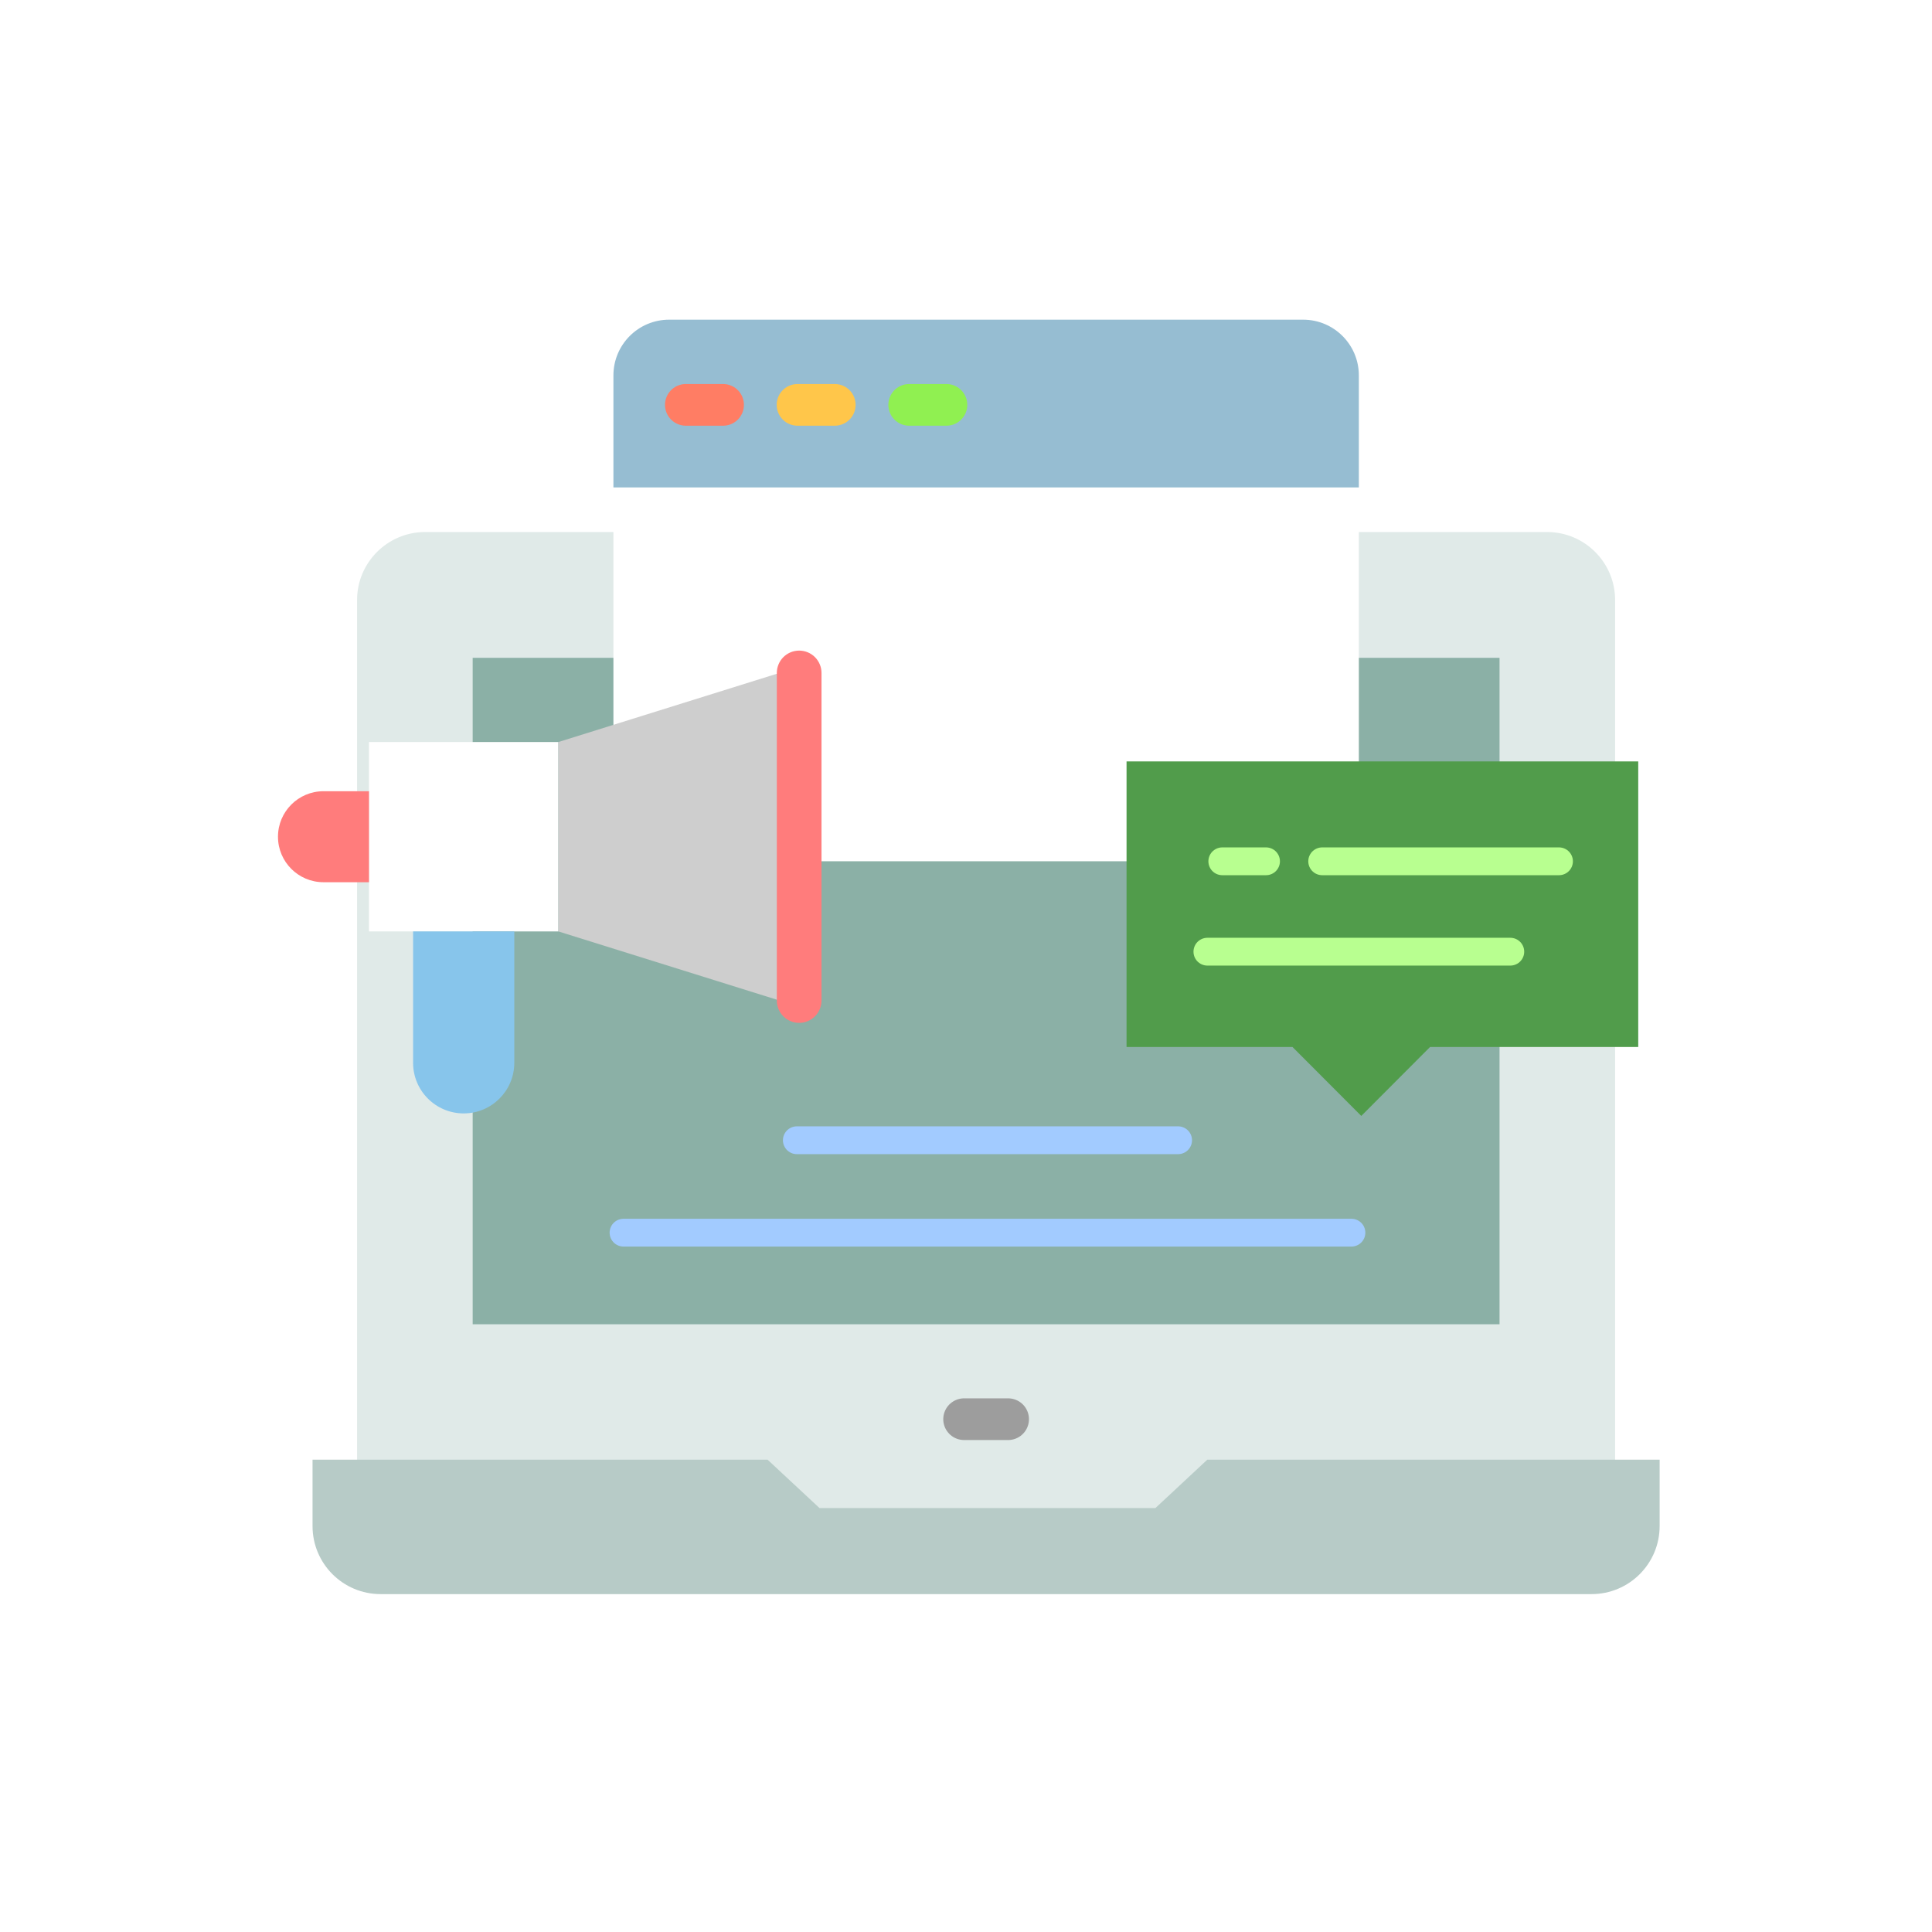 <?xml version="1.0" encoding="utf-8"?>
<svg width="139px" height="139px" viewBox="0 0 139 139" version="1.1" xmlns:xlink="http://www.w3.org/1999/xlink" xmlns="http://www.w3.org/2000/svg">
  <defs>
    <filter filterUnits="userSpaceOnUse" color-interpolation-filters="sRGB" id="filter_1">
      <feFlood flood-opacity="0" result="BackgroundImageFix" />
      <feColorMatrix in="SourceAlpha" type="matrix" values="0 0 0 0 0 0 0 0 0 0 0 0 0 0 0 0 0 0 127 0" />
      <feOffset dx="0" dy="0" />
      <feGaussianBlur stdDeviation="5" />
      <feColorMatrix type="matrix" values="0 0 0 0 0 0 0 0 0 0 0 0 0 0 0 0 0 0 0.133 0" />
      <feBlend mode="normal" in2="BackgroundImageFix" result="effect0_dropShadow" />
      <feBlend mode="normal" in="SourceGraphic" in2="effect0_dropShadow" result="shape" />
    </filter>
  </defs>
  <g id="Group-23">
    <g id="campaign">
      <path d="M0 0L139 0L139 139L0 139L0 0Z" id="Rectangle" fill="none" fill-rule="evenodd" stroke="none" />
      <g id="Group-31-Copy" transform="translate(20 23)">
        <path d="M96.201 20.173L96.201 82.552L66.863 82.552L63.129 86.033L38.96 86.033L35.221 82.552L5.69 82.552L5.69 20.173C5.69 17.468 7.886 15.277 10.591 15.277L91.305 15.277C94.01 15.277 96.201 17.468 96.201 20.173" id="Fill-1" fill="#E0EAE8" fill-rule="evenodd" stroke="none" />
        <path d="M77.762 24.328L87.886 24.328L87.886 31.782L87.886 61.054L87.886 72.276L14.007 72.276L14.007 61.474L14.007 30.386L14.007 24.328L24.131 24.328L77.762 24.328Z" id="Fill-5" fill="#8BB0A6" fill-rule="evenodd" stroke="none" />
        <g filter="url(#filter_1)">
          <g id="Group-58" transform="translate(24.133 0)">
            <path d="M0 38.964L53.631 38.964L53.631 12.069L0 12.069L0 38.964Z" id="Fill-14" fill="#FFFFFF" fill-rule="evenodd" stroke="none" />
            <path d="M53.631 4.012L53.631 12.069L0 12.069L0 4.012C0 1.794 1.794 0 4.007 0L49.624 0C51.836 0 53.631 1.794 53.631 4.012" id="Fill-16" fill="#96BDD2" fill-rule="evenodd" stroke="none" />
            <path d="M5.211 6.128L7.889 6.128" id="Stroke-25" fill="none" fill-rule="evenodd" stroke="#FF7D64" stroke-width="3" stroke-linecap="round" stroke-linejoin="round" />
            <path d="M13.246 6.128L15.924 6.128" id="Stroke-26" fill="none" fill-rule="evenodd" stroke="#FFC64A" stroke-width="3" stroke-linecap="round" stroke-linejoin="round" />
            <path d="M21.281 6.128L23.959 6.128" id="Stroke-27" fill="none" fill-rule="evenodd" stroke="#90F051" stroke-width="3" stroke-linecap="round" stroke-linejoin="round" />
          </g>
        </g>
        <g filter="url(#filter_1)">
          <g id="Group-59" transform="translate(61.051 31.782)">
            <path d="M36.814 0L0 0L0 20.544L11.938 20.544L16.888 25.505L21.837 20.544L36.814 20.544L36.814 0Z" id="Fill-18" fill="#519C4B" fill-rule="evenodd" stroke="none" />
            <path d="M6.888 7.185L10.035 7.185" id="Stroke-20" fill="none" fill-rule="evenodd" stroke="#B8FF90" stroke-width="2" stroke-linecap="round" stroke-linejoin="round" />
            <path d="M5.816 13.688L27.61 13.688" id="Stroke-21" fill="none" fill-rule="evenodd" stroke="#B8FF90" stroke-width="2" stroke-linecap="round" stroke-linejoin="round" />
            <path d="M14.075 7.185L31.113 7.185" id="Stroke-22" fill="none" fill-rule="evenodd" stroke="#B8FF90" stroke-width="2" stroke-linecap="round" stroke-linejoin="round" />
          </g>
        </g>
        <path d="M99.404 82.016L99.404 86.794C99.404 89.499 97.213 91.69 94.508 91.69L7.382 91.69C4.677 91.69 2.486 89.499 2.486 86.794L2.486 82.016L35.221 82.016L38.96 85.498L63.129 85.498L66.863 82.016L99.404 82.016Z" id="Fill-23" fill="#B7CBC7" fill-rule="evenodd" stroke="none" />
        <path d="M37.329 59.036L64.761 59.036" id="Stroke-28" fill="none" fill-rule="evenodd" stroke="#A2CBFF" stroke-width="2" stroke-linecap="round" stroke-linejoin="round" />
        <path d="M24.86 65.686L77.231 65.686" id="Stroke-29" fill="none" fill-rule="evenodd" stroke="#A2CBFF" stroke-width="2" stroke-linecap="round" stroke-linejoin="round" />
        <path d="M49.364 79.105L52.53 79.105" id="Stroke-30" fill="none" fill-rule="evenodd" stroke="#9D9D9D" stroke-width="3" stroke-linecap="round" stroke-linejoin="round" />
        <g filter="url(#filter_1)">
          <g id="Group-57" transform="translate(0 23.808)">
            <path d="M6.547 20.205L20.174 20.205L20.174 6.578L6.547 6.578L6.547 20.205Z" id="Stroke-9" fill="#FFFFFF" fill-rule="evenodd" stroke="none" />
            <path d="M17.002 20.205L9.72 20.205L9.72 29.657C9.72 31.668 11.35 33.298 13.361 33.298L13.361 33.298C15.371 33.298 17.002 31.668 17.002 29.657L17.002 20.205Z" id="Stroke-11" fill="#87C5EB" fill-rule="evenodd" stroke="none" />
            <path d="M20.174 20.205L37.316 25.562L37.316 1.221L20.174 6.578L20.174 20.205Z" id="Stroke-12" fill="#CECECE" fill-rule="evenodd" stroke="none" />
            <path d="M37.496 0L37.498 0Q37.577 0 37.655 0.008Q37.734 0.015 37.811 0.031Q37.888 0.046 37.964 0.069Q38.039 0.092 38.112 0.122Q38.185 0.152 38.255 0.19Q38.324 0.227 38.39 0.271Q38.456 0.314 38.517 0.365Q38.578 0.415 38.633 0.47Q38.689 0.526 38.739 0.587Q38.789 0.648 38.833 0.714Q38.877 0.779 38.914 0.849Q38.951 0.919 38.981 0.991Q39.012 1.064 39.035 1.14Q39.057 1.215 39.073 1.293Q39.088 1.37 39.096 1.449Q39.104 1.527 39.104 1.606L39.104 25.177Q39.104 25.256 39.096 25.335Q39.088 25.413 39.073 25.491Q39.057 25.568 39.035 25.643Q39.012 25.719 38.981 25.792Q38.951 25.865 38.914 25.934Q38.877 26.004 38.833 26.07Q38.789 26.135 38.739 26.196Q38.689 26.257 38.633 26.313Q38.578 26.369 38.517 26.419Q38.456 26.469 38.39 26.513Q38.324 26.556 38.255 26.594Q38.185 26.631 38.112 26.661Q38.039 26.691 37.964 26.714Q37.888 26.737 37.811 26.753Q37.734 26.768 37.655 26.776Q37.577 26.783 37.498 26.783L37.496 26.783Q37.417 26.783 37.338 26.776Q37.26 26.768 37.182 26.753Q37.105 26.737 37.029 26.714Q36.954 26.691 36.881 26.661Q36.808 26.631 36.739 26.594Q36.669 26.556 36.603 26.513Q36.538 26.469 36.477 26.419Q36.416 26.369 36.36 26.313Q36.304 26.257 36.254 26.196Q36.204 26.135 36.16 26.07Q36.117 26.004 36.079 25.934Q36.042 25.865 36.012 25.792Q35.982 25.719 35.959 25.643Q35.936 25.568 35.92 25.491Q35.905 25.413 35.897 25.335Q35.89 25.256 35.89 25.177L35.89 1.606Q35.89 1.527 35.897 1.449Q35.905 1.37 35.92 1.293Q35.936 1.215 35.959 1.14Q35.982 1.064 36.012 0.991Q36.042 0.919 36.079 0.849Q36.117 0.779 36.16 0.714Q36.204 0.648 36.254 0.587Q36.304 0.526 36.36 0.47Q36.416 0.415 36.477 0.365Q36.538 0.314 36.603 0.271Q36.669 0.227 36.739 0.19Q36.808 0.152 36.881 0.122Q36.954 0.092 37.029 0.069Q37.105 0.046 37.182 0.031Q37.26 0.015 37.338 0.008Q37.417 0 37.496 0Z" id="Rectangle" fill="#FF7C7C" fill-rule="evenodd" stroke="none" />
            <path d="M3.273 10.118L6.547 10.118L6.547 16.664L3.273 16.664C1.466 16.664 0 15.199 0 13.392L0 13.392C0 11.584 1.466 10.118 3.273 10.118Z" id="Stroke-13" fill="#FF7C7C" fill-rule="evenodd" stroke="none" />
          </g>
        </g>
      </g>
    </g>
  </g>
</svg>